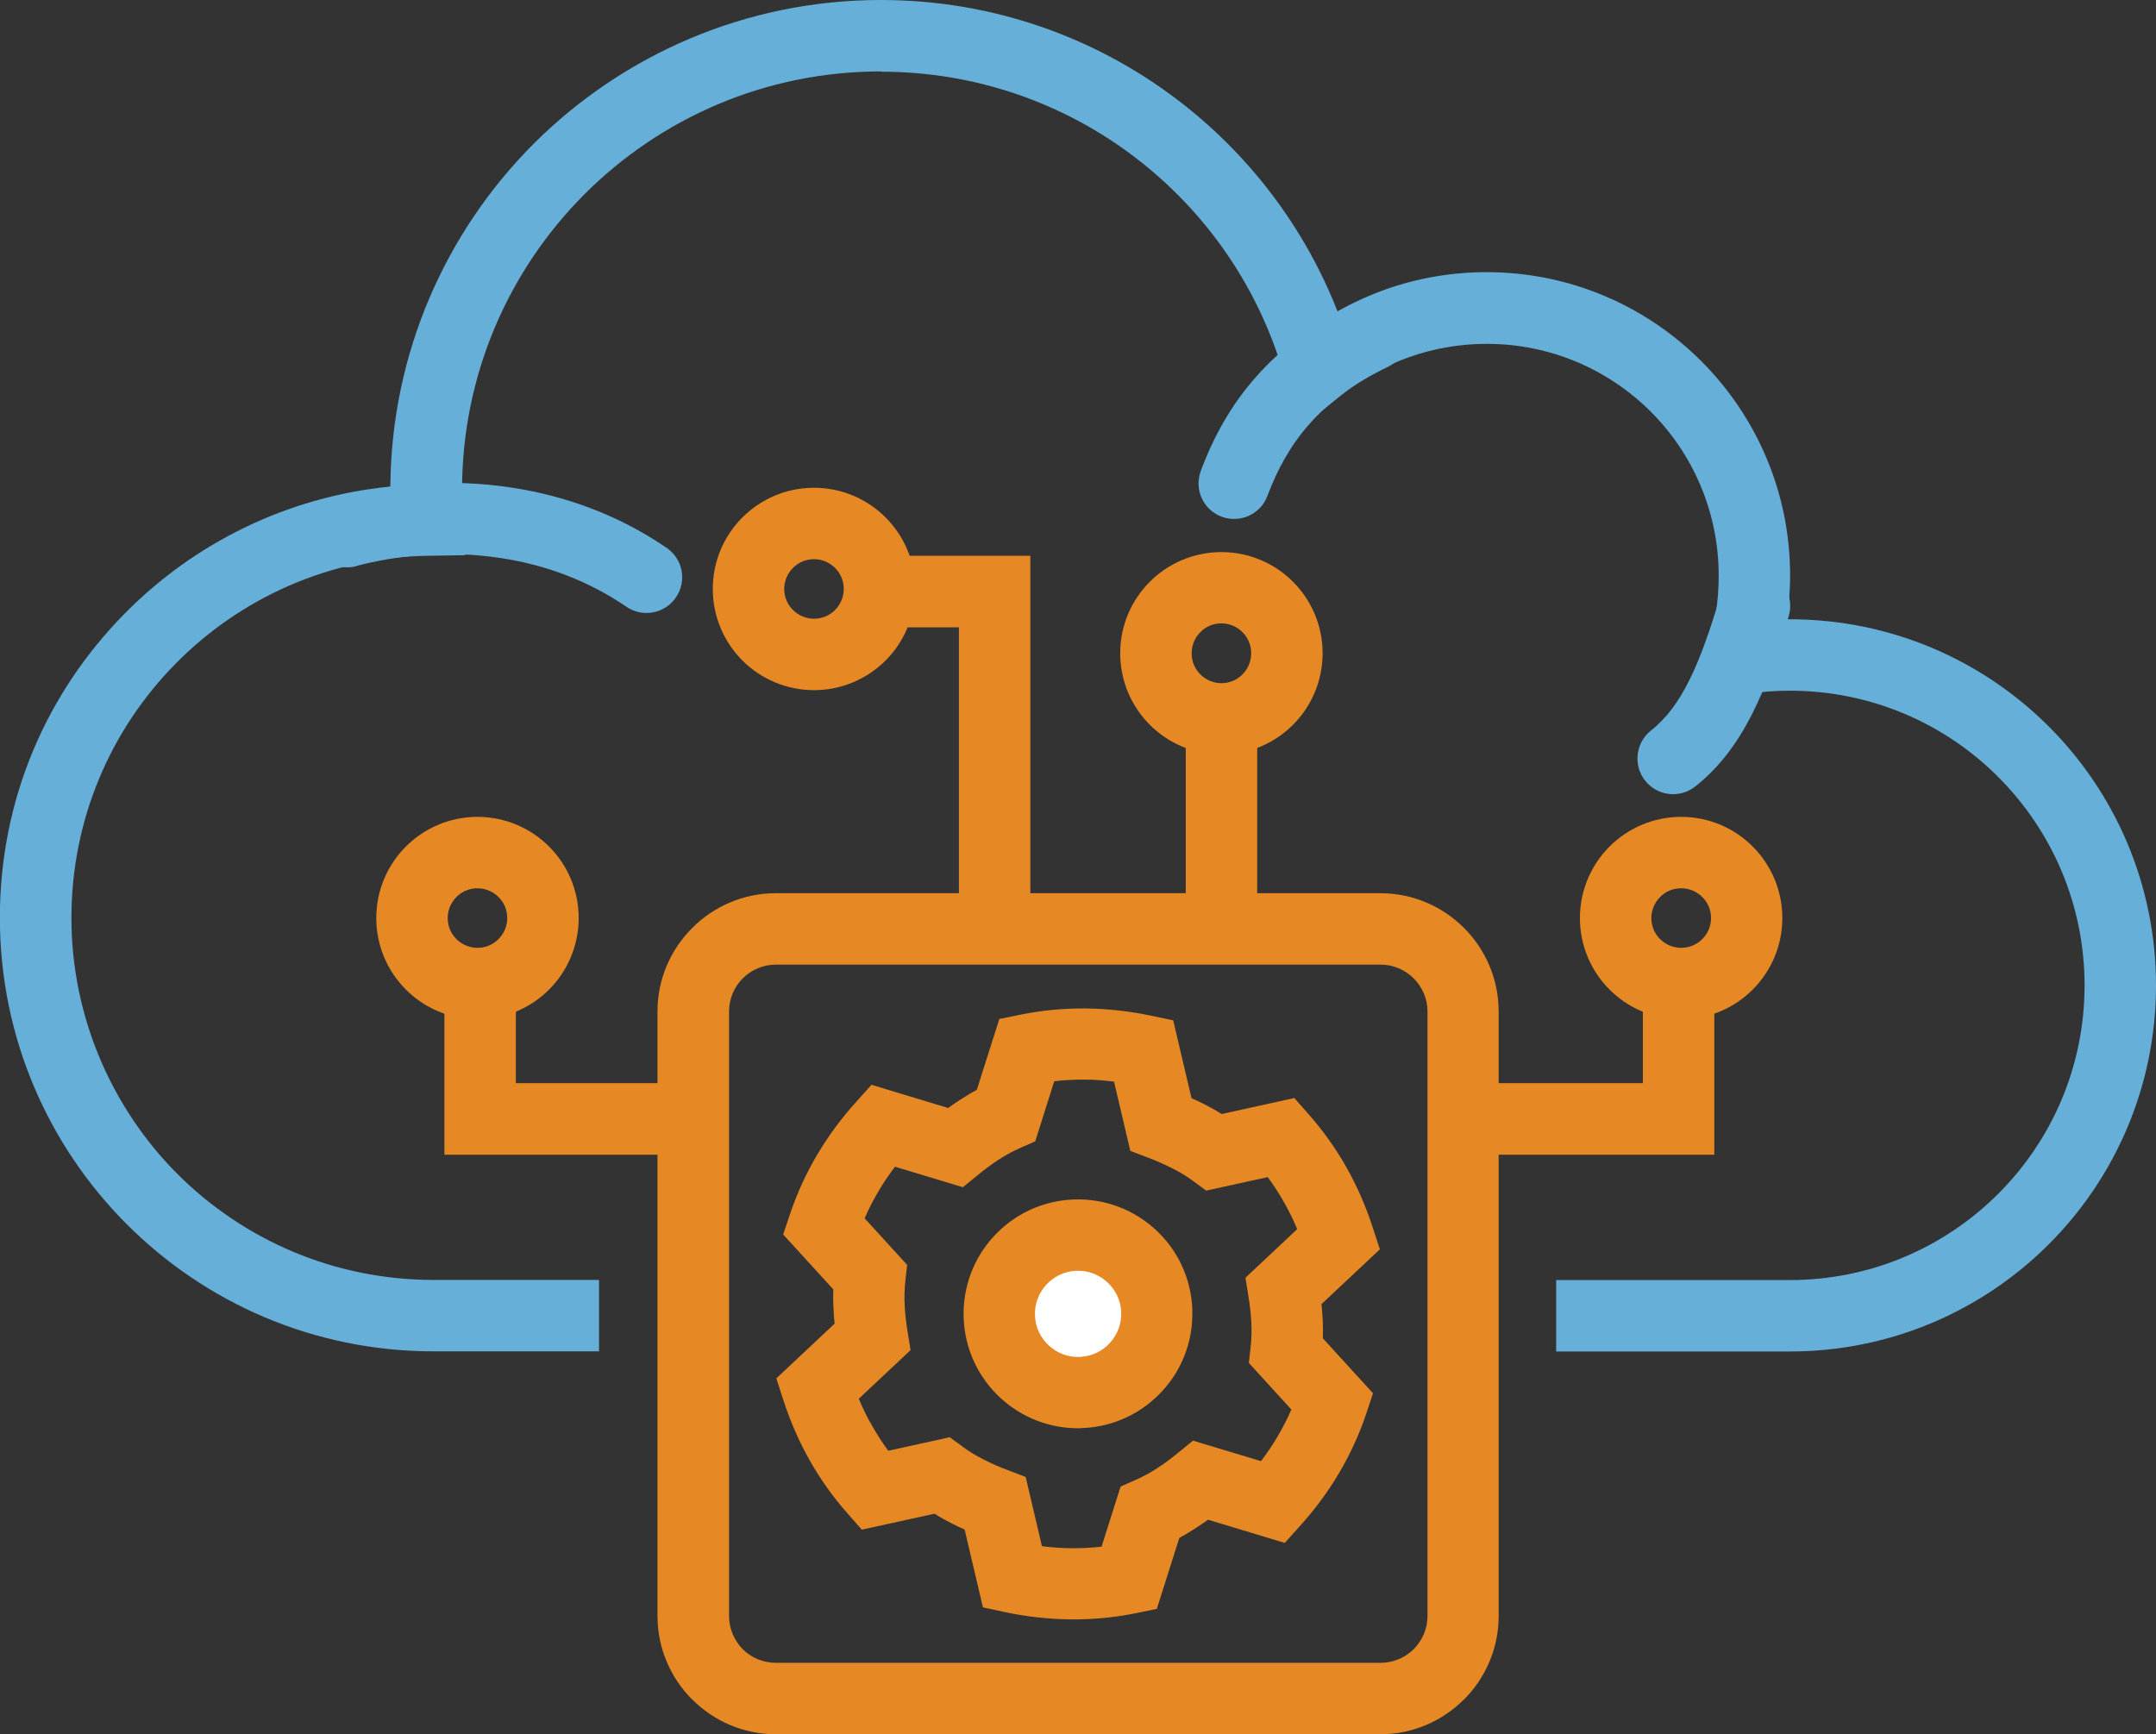 <?xml version="1.0" encoding="UTF-8"?>
<svg id="Layer_2" data-name="Layer 2" xmlns="http://www.w3.org/2000/svg" viewBox="0 0 157.86 127.01">
  <rect x="0" y="0" width="157.86" height="127.01" fill="#333333" stroke="none"/>
  <defs>
    <style>
      .cls-1 {
        fill: #fff;
        fill-rule: evenodd;
      }

      .cls-2 {
        fill: #66afd8;
      }

      .cls-3 {
        fill: #e68924;
      }
    </style>
  </defs>
  <g id="Layer_1-2" data-name="Layer 1">
    <g>
      <path class="cls-3" d="m123.09,59.82c2.05,0,3.9.83,5.24,2.17,1.34,1.34,2.17,3.2,2.17,5.24s-.83,3.9-2.17,5.24c-1.34,1.34-3.2,2.17-5.24,2.17s-3.9-.83-5.24-2.17c-1.34-1.34-2.17-3.2-2.17-5.24s.83-3.9,2.17-5.24c1.34-1.34,3.2-2.17,5.24-2.17h0Zm1.55,5.87c-.39-.39-.94-.64-1.55-.64s-1.15.24-1.54.64c-.39.39-.64.94-.64,1.54s.24,1.15.64,1.54c.39.39.94.64,1.54.64s1.15-.24,1.55-.64.64-.94.64-1.54-.24-1.15-.64-1.54h0Z"/>
      <path class="cls-2" d="m64.5,5.23c-8.47,0-16.14,3.43-21.69,8.98-5.55,5.55-8.98,13.22-8.98,21.69,0,.52,0,.85,0,1.02,0,.24.03.59.05,1.01l.18,2.73-2.75.04c-7.22.11-13.75,3.12-18.47,7.92-4.71,4.78-7.61,11.35-7.61,18.6s2.97,13.95,7.76,18.75c4.8,4.8,11.43,7.76,18.75,7.76h12.12v5.23h-12.12c-8.77,0-16.7-3.55-22.45-9.3-5.74-5.74-9.3-13.68-9.3-22.45s3.48-16.53,9.12-22.26c5.06-5.14,11.87-8.57,19.47-9.32.07-9.81,4.08-18.69,10.52-25.13C45.61,4.02,54.59,0,64.5,0c8.13,0,15.63,2.7,21.65,7.26,5.23,3.96,9.35,9.33,11.78,15.54,1.12-.63,2.3-1.17,3.53-1.61,2.32-.82,4.81-1.26,7.39-1.26,6.13,0,11.69,2.49,15.71,6.51,4.02,4.02,6.51,9.57,6.51,15.71,0,1.05-.08,2.12-.24,3.2h.22c7.4,0,14.11,3,18.96,7.85,4.85,4.85,7.85,11.56,7.85,18.96s-3,14.11-7.85,18.96c-4.85,4.85-11.56,7.85-18.96,7.85h-17.11v-5.23h17.11c5.96,0,11.36-2.42,15.26-6.32,3.91-3.91,6.32-9.3,6.32-15.26s-2.42-11.36-6.32-15.26c-3.9-3.91-9.3-6.32-15.26-6.32-.57,0-1.1.02-1.6.06-.52.04-1.05.1-1.58.18l-4.17.61,1.31-4.01c.28-.85.49-1.72.63-2.59.13-.83.2-1.72.2-2.67,0-4.69-1.9-8.94-4.97-12.01-3.07-3.07-7.32-4.97-12.01-4.97-1.99,0-3.89.34-5.65.96-1.84.65-3.53,1.6-5.01,2.8l-3.08,2.48-1.07-3.81c-1.83-6.52-5.77-12.17-11.04-16.16-5.14-3.89-11.55-6.2-18.5-6.2h0Z"/>
      <path class="cls-2" d="m26.1,41.46c-1.39.37-2.82-.47-3.19-1.86-.37-1.39.47-2.82,1.86-3.19,3.52-.94,8.02-1.42,12.71-.7,3.78.58,7.69,1.92,11.33,4.41,1.19.81,1.5,2.44.68,3.63-.81,1.19-2.44,1.5-3.63.68-2.93-2-6.09-3.09-9.17-3.56-3.92-.6-7.68-.2-10.61.58h0Z"/>
      <path class="cls-2" d="m99.33,22.18c1.3-.63,2.86-.08,3.48,1.22.63,1.3.08,2.86-1.22,3.48-2.47,1.19-4.31,2.58-5.7,4.15-1.39,1.56-2.36,3.34-3.09,5.28-.5,1.35-2,2.03-3.35,1.53-1.35-.5-2.03-2-1.53-3.35.94-2.52,2.22-4.84,4.07-6.92,1.84-2.08,4.22-3.89,7.34-5.4h0Z"/>
      <path class="cls-2" d="m125.96,43.63c.41-1.38,1.87-2.17,3.25-1.76,1.38.41,2.17,1.87,1.76,3.25-.81,2.71-1.62,5.06-2.65,7.1-1.1,2.19-2.43,3.98-4.2,5.38-1.13.89-2.78.7-3.67-.44-.89-1.13-.69-2.78.44-3.67,1.13-.89,2.01-2.1,2.77-3.62.85-1.68,1.57-3.78,2.3-6.24h0Z"/>
      <path class="cls-3" d="m56.8,65.41h44.27c2.38,0,4.55.97,6.12,2.54,1.57,1.57,2.54,3.74,2.54,6.12v44.27c0,2.38-.97,4.55-2.54,6.12h-.01c-1.57,1.57-3.73,2.54-6.11,2.54h-44.27c-2.38,0-4.54-.97-6.11-2.54h-.01c-1.57-1.58-2.54-3.74-2.54-6.12v-44.27c0-2.38.97-4.54,2.54-6.11h0c1.57-1.58,3.74-2.55,6.12-2.55h0Zm44.27,5.23h-44.27c-.94,0-1.8.39-2.42,1.01h0c-.62.62-1,1.48-1,2.42v44.27c0,.95.39,1.8,1,2.43.62.62,1.48,1,2.43,1h44.27c.94,0,1.8-.38,2.43-1h0c.62-.63,1.01-1.48,1.01-2.43v-44.27c0-.94-.39-1.8-1.01-2.42-.62-.62-1.48-1.01-2.42-1.01h0Z"/>
      <polygon class="cls-3" points="107.24 79.32 120.29 79.32 120.29 72.05 125.52 72.05 125.52 84.56 107.24 84.56 107.24 79.32 107.24 79.32"/>
      <path class="cls-3" d="m52.19,43.13c0-2.05.83-3.9,2.17-5.24,1.34-1.34,3.2-2.17,5.24-2.17s3.9.83,5.24,2.17c1.34,1.34,2.17,3.2,2.17,5.24s-.83,3.9-2.17,5.24c-1.34,1.34-3.2,2.17-5.24,2.17s-3.9-.83-5.24-2.17c-1.34-1.34-2.17-3.2-2.17-5.24h0Zm5.87-1.54c-.39.39-.64.94-.64,1.54s.24,1.15.64,1.54c.39.39.94.64,1.54.64s1.15-.24,1.54-.64c.39-.39.64-.94.64-1.54s-.24-1.15-.64-1.54c-.39-.39-.94-.64-1.54-.64s-1.15.24-1.54.64h0Z"/>
      <polygon class="cls-3" points="70.21 67.9 70.21 45.94 62.93 45.94 62.93 40.7 75.44 40.7 75.44 67.9 70.21 67.9 70.21 67.9"/>
      <polygon class="cls-3" points="86.82 67.9 86.82 50.5 92.05 50.5 92.05 67.9 86.82 67.9 86.82 67.9"/>
      <path class="cls-3" d="m82.02,47.84c0-2.05.83-3.9,2.17-5.24,1.34-1.34,3.2-2.17,5.24-2.17s3.9.83,5.24,2.17c1.34,1.34,2.17,3.2,2.17,5.24s-.83,3.9-2.17,5.24c-1.34,1.34-3.2,2.17-5.24,2.17s-3.9-.83-5.24-2.17c-1.34-1.34-2.17-3.2-2.17-5.24h0Zm5.87-1.55c-.39.39-.64.94-.64,1.55s.24,1.15.64,1.55c.39.39.94.64,1.54.64s1.15-.24,1.54-.64c.39-.39.64-.94.64-1.55s-.24-1.15-.64-1.55c-.39-.39-.94-.64-1.54-.64s-1.15.24-1.54.64h0Z"/>
      <path class="cls-3" d="m34.96,65.05c-.6,0-1.15.24-1.54.64-.39.39-.64.94-.64,1.54s.24,1.15.64,1.54c.39.39.94.64,1.54.64s1.15-.24,1.54-.64c.39-.39.64-.94.64-1.54s-.24-1.15-.64-1.54c-.39-.39-.94-.64-1.54-.64h0Zm-5.24-3.06c1.34-1.34,3.2-2.17,5.24-2.17s3.9.83,5.24,2.17c1.34,1.34,2.17,3.2,2.17,5.24s-.83,3.9-2.17,5.24c-1.34,1.34-3.2,2.17-5.24,2.17s-3.9-.83-5.24-2.17c-1.34-1.34-2.17-3.2-2.17-5.24s.83-3.9,2.17-5.24h0Z"/>
      <polygon class="cls-3" points="50.82 84.56 32.54 84.56 32.54 72.05 37.77 72.05 37.77 79.32 50.82 79.32 50.82 84.56 50.82 84.56"/>
      <path class="cls-3" d="m80.66,113.25l1.39-4.39,1.09-.48c.57-.25,1.1-.54,1.6-.87.53-.34,1.04-.73,1.53-1.13l1.08-.88,4.98,1.5c.44-.58.84-1.17,1.2-1.78.38-.65.73-1.31,1.02-2l-3.11-3.41.13-1.16c.07-.63.08-1.23.05-1.83-.03-.63-.11-1.26-.21-1.88l-.22-1.37,3.79-3.56c-.28-.67-.6-1.32-.95-1.94-.37-.65-.77-1.28-1.21-1.87l-4.5.99-.97-.71c-.47-.35-.99-.66-1.55-.94-.59-.3-1.17-.55-1.73-.76l-1.31-.5-1.19-5.07c-.72-.09-1.43-.15-2.14-.15-.75,0-1.49.03-2.24.12l-1.39,4.4-1.09.48c-.57.25-1.1.54-1.6.87-.53.34-1.04.73-1.53,1.13l-1.08.88-4.97-1.5c-.44.58-.84,1.17-1.2,1.78-.38.65-.73,1.31-1.02,2l3.11,3.41-.13,1.16c-.07.63-.08,1.24-.05,1.83.03.63.11,1.26.21,1.88l.22,1.37-3.79,3.56c.28.67.59,1.32.95,1.94.37.65.77,1.28,1.21,1.87l4.5-.99.97.71c.47.35.99.66,1.55.94.59.3,1.17.55,1.73.76l1.31.5,1.19,5.07c.72.09,1.43.14,2.14.15.75,0,1.49-.03,2.24-.12h0Zm5.69-.63l-1.65,5.2-1.51.31c-1.6.33-3.21.47-4.81.46-1.61-.02-3.21-.2-4.78-.53l-1.63-.35-1.34-5.7c-.32-.14-.64-.29-.95-.45-.42-.21-.84-.45-1.26-.71l-5.32,1.17-1.02-1.16c-1.1-1.24-2.03-2.56-2.81-3.94-.78-1.39-1.42-2.86-1.92-4.41l-.51-1.57,4.27-4.01c-.04-.35-.07-.7-.08-1.05-.03-.48-.03-.97-.02-1.46l-3.67-4.02.49-1.45c.52-1.56,1.2-3.03,2.01-4.4.82-1.38,1.77-2.67,2.86-3.87l1.11-1.24,5.61,1.7c.28-.2.56-.4.86-.59.4-.26.81-.51,1.24-.74l1.65-5.19,1.52-.31c1.6-.33,3.2-.47,4.8-.46,1.62.02,3.22.2,4.79.53l1.62.34,1.34,5.7c.32.14.64.29.95.45.42.21.84.45,1.26.71l5.32-1.17,1.02,1.16c1.1,1.24,2.03,2.56,2.81,3.94.78,1.39,1.42,2.86,1.92,4.41l.51,1.57-4.27,4.01c.04.35.06.7.08,1.05.03.48.03.97.02,1.46l3.67,4.02-.48,1.45c-.52,1.56-1.2,3.03-2.01,4.4-.82,1.38-1.77,2.67-2.86,3.87l-1.11,1.24-5.62-1.7c-.28.2-.56.4-.86.59-.4.26-.81.51-1.24.74h0Z"/>
      <path class="cls-1" d="m79.16,101.98c3.18-.13,5.66-2.81,5.54-6-.13-3.18-2.81-5.66-6-5.54-3.18.13-5.66,2.81-5.54,6,.13,3.18,2.81,5.66,6,5.54h0Z"/>
      <path class="cls-3" d="m79.16,99.36h0c.83-.05,1.56-.43,2.09-1,.55-.6.88-1.4.84-2.27v-.1s0,0,0,0c-.06-.83-.44-1.56-1.01-2.09-.6-.55-1.4-.88-2.27-.84-.87.03-1.64.42-2.19,1.01-.55.6-.88,1.4-.84,2.27.03.87.42,1.64,1.01,2.19.6.55,1.4.88,2.27.84h.1Zm0,5.23h0c-2.27.06-4.36-.79-5.91-2.22-1.58-1.46-2.6-3.51-2.69-5.83-.09-2.31.76-4.44,2.21-6.01,1.46-1.58,3.51-2.6,5.83-2.69,2.31-.09,4.44.76,6.01,2.21,1.58,1.45,2.6,3.51,2.69,5.83v.1s0,0,0,0c.06,2.27-.78,4.36-2.22,5.91-1.46,1.58-3.51,2.6-5.83,2.69h-.1Z"/>
    </g>
  </g>
</svg>